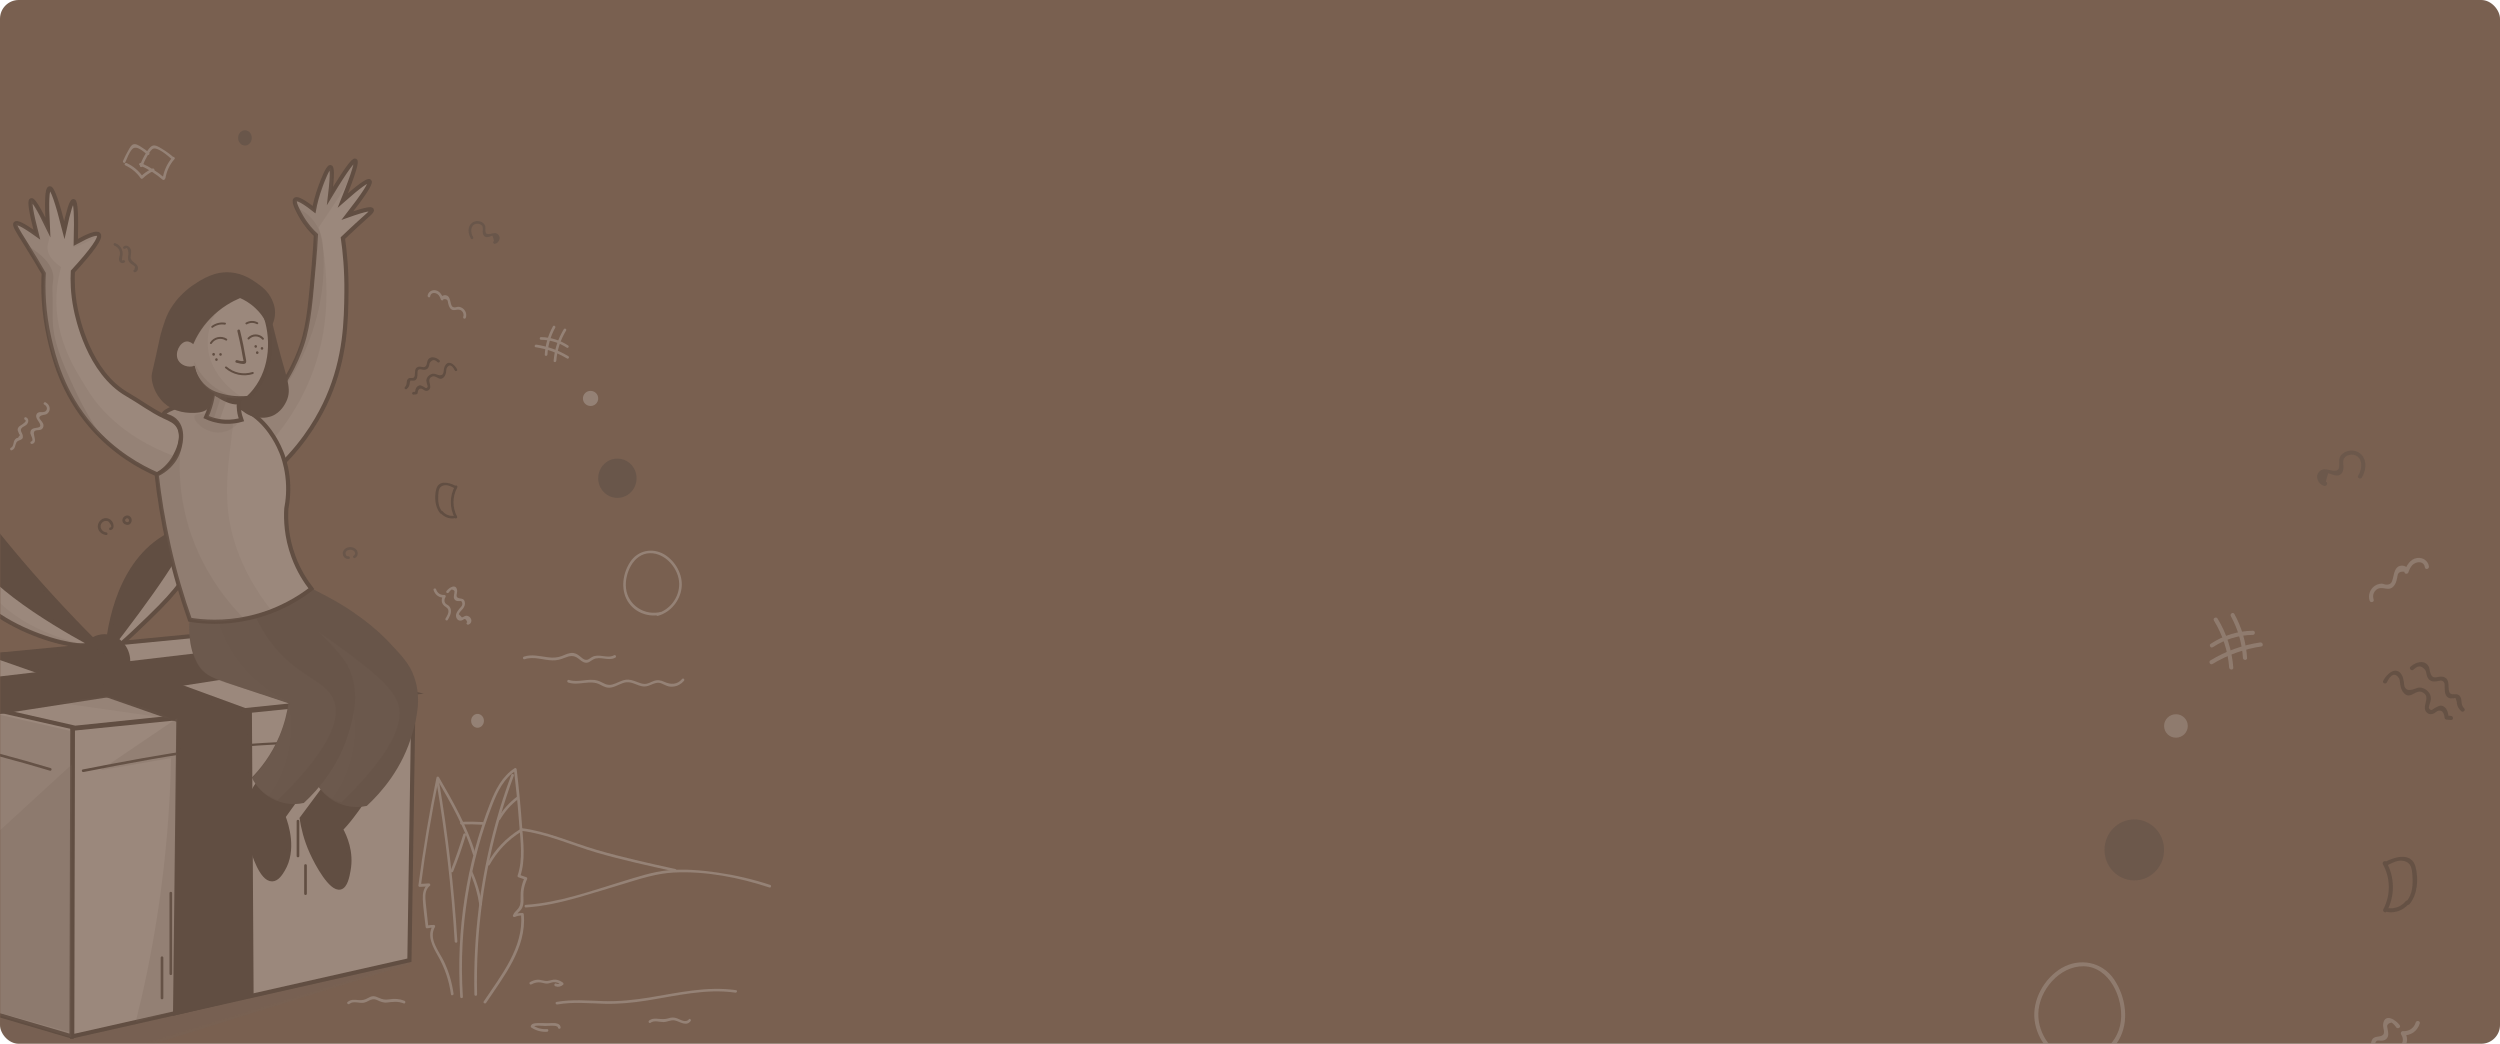 <?xml version="1.0" encoding="UTF-8"?> <svg xmlns="http://www.w3.org/2000/svg" width="1200" height="501" viewBox="0 0 1200 501" fill="none"> <rect width="1200" height="501" rx="9" fill="#796050"></rect> <mask id="mask0" mask-type="alpha" maskUnits="userSpaceOnUse" x="0" y="0" width="1200" height="501"> <rect width="1200" height="501" rx="9" fill="black"></rect> </mask> <g mask="url(#mask0)"> <g opacity="0.25" filter="url(#filter0_f)"> <g clip-path="url(#clip0)"> <path d="M219.494 233.997C217.107 238.349 217.064 243.512 219.366 247.907C219.749 248.632 218.641 249.272 218.257 248.547C215.743 243.725 215.785 238.093 218.385 233.357C218.812 232.589 219.877 233.272 219.494 233.997Z" fill="#161616"></path> <path d="M217.916 234.211C216.467 233.485 214.762 232.589 213.1 232.973C210.628 233.485 210.542 235.491 210.372 237.539C210.201 240.269 210.329 243.171 212.119 245.389C212.631 246.029 211.736 246.925 211.224 246.285C208.752 243.256 208.454 238.52 209.391 234.808C210.585 230.328 215.444 231.565 218.513 233.101C219.28 233.443 218.641 234.552 217.916 234.211Z" fill="#161616"></path> <path d="M217.916 248.802C215.529 249.101 213.142 248.162 211.565 246.328C211.054 245.688 211.949 244.792 212.46 245.432C213.824 247.053 215.785 247.821 217.916 247.565C218.726 247.437 218.726 248.717 217.916 248.802Z" fill="#161616"></path> <path d="M218.3 177.805C217.746 176.739 216.211 173.837 214.506 176.525C214.208 176.952 214.208 178.147 214.123 178.573C213.952 179.469 213.654 180.408 213.014 181.091C210.883 183.309 209.391 179.683 207.175 180.877C204.362 182.371 208.027 185.528 205.726 187.277C205.171 187.704 204.532 187.704 203.893 187.448C203.467 187.277 203.126 186.893 202.699 186.68C201.122 185.997 200.568 187.405 200.44 188.643C200.397 189.027 200.184 189.24 199.801 189.283C199.332 189.325 198.906 189.368 198.437 189.411C197.627 189.496 197.627 188.216 198.437 188.131C198.906 188.088 199.332 188.045 199.801 188.003C199.588 188.216 199.374 188.429 199.161 188.643C199.289 187.491 199.502 185.997 200.568 185.315C201.719 184.547 202.486 185.229 203.552 185.741C204.063 185.997 204.489 186.851 205.214 185.827C205.47 185.443 204.916 184.248 204.831 183.821C204.66 183.139 204.575 182.541 204.788 181.859C205.129 180.792 206.067 179.896 207.132 179.555C208.454 179.085 209.093 179.64 210.287 179.981C211.352 180.28 212.418 180.195 212.801 179.043C212.929 178.616 212.972 178.104 213.014 177.677C213.142 176.995 213.228 176.269 213.569 175.629C215.316 172.429 218.343 175.117 219.408 177.293C219.792 177.891 218.684 178.531 218.3 177.805Z" fill="#161616"></path> <path d="M210.031 173.837C209.008 172.856 208.07 172.429 206.962 173.368C206.067 174.136 206.237 174.392 205.981 175.416C205.811 176.013 205.64 176.568 205.129 176.995C204.49 177.549 203.765 177.549 202.955 177.464C202.188 177.379 201.293 176.867 200.653 177.677C200.355 178.061 200.398 178.915 200.398 179.384C200.355 180.664 200.355 182.2 198.906 182.669C198.479 182.797 198.011 182.584 197.627 182.712C197.115 182.499 196.902 182.627 196.86 183.181C196.689 183.523 196.604 183.864 196.647 184.291C196.433 185.272 196.05 185.997 195.283 186.68C194.686 187.235 193.791 186.339 194.387 185.784C195.666 184.589 194.771 182.925 195.837 181.859C196.945 180.749 198.693 182.371 199.076 180.323C199.375 178.744 198.778 176.611 200.866 176.056C202.358 175.672 203.935 177.165 204.745 175.117C205.086 174.264 204.958 173.325 205.555 172.515C206.962 170.68 209.562 171.619 210.969 172.941C211.565 173.496 210.628 174.435 210.031 173.837Z" fill="#161616"></path> <path d="M53 253.155C54.279 253.027 52.361 250.509 51.977 250.296C50.954 249.741 49.761 250.04 48.993 250.851C47.331 252.643 48.738 255.288 50.997 255.544C51.807 255.629 51.807 256.909 50.997 256.824C49.121 256.611 47.459 255.373 47.033 253.496C46.606 251.661 47.715 249.699 49.42 248.973C51.082 248.291 52.915 248.931 53.895 250.424C54.748 251.704 54.961 254.264 52.958 254.435C52.19 254.52 52.19 253.24 53 253.155Z" fill="#161616"></path> <path d="M61.611 250.552C62.506 249.741 61.44 248.12 60.417 249.016C59.351 249.912 60.801 251.149 61.781 250.424C62.42 249.912 63.06 251.021 62.42 251.533C61.525 252.216 60.161 252.003 59.351 251.192C58.414 250.253 58.627 248.803 59.607 247.992C60.588 247.181 61.994 247.224 62.761 248.291C63.444 249.229 63.358 250.595 62.506 251.405C61.909 252.003 60.971 251.107 61.611 250.552Z" fill="#161616"></path> <path d="M271.709 158.691C269.024 163.128 267.404 168.035 267.02 173.197C266.935 174.008 265.656 174.008 265.742 173.197C266.168 167.779 267.788 162.701 270.601 158.051C271.07 157.325 272.178 157.965 271.709 158.691Z" fill="#E8E8E8"></path> <path d="M266.509 157.283C264.292 161.293 263.056 165.645 262.758 170.211C262.715 171.021 261.437 171.021 261.479 170.211C261.778 165.432 263.099 160.867 265.401 156.643C265.784 155.917 266.893 156.557 266.509 157.283Z" fill="#E8E8E8"></path> <path d="M272.05 166.883C268.342 164.451 264.165 163.171 259.689 163.085C258.879 163.085 258.879 161.805 259.689 161.805C264.335 161.891 268.768 163.256 272.69 165.816C273.372 166.243 272.732 167.352 272.05 166.883Z" fill="#E8E8E8"></path> <path d="M272.178 172.088C267.532 169.272 262.46 167.48 257.089 166.669C256.279 166.541 256.62 165.304 257.43 165.432C262.928 166.243 268.086 168.12 272.817 170.979C273.499 171.405 272.86 172.515 272.178 172.088Z" fill="#E8E8E8"></path> <path d="M21.884 193.123C23.845 194.104 24.612 196.664 22.95 198.328C22.055 199.224 21.287 198.968 20.222 199.309C19.54 199.523 18.772 199.949 18.9 200.632C18.985 201.101 19.454 201.485 19.71 201.869C20.136 202.424 20.648 203.064 20.818 203.747C20.989 204.557 20.776 205.368 20.136 205.923C19.199 206.733 17.962 206.221 16.939 206.733C14.808 207.757 18.687 212.237 15.405 213.091C14.595 213.304 14.254 212.067 15.064 211.853C16.428 211.512 14.723 208.909 14.595 208.099C14.51 207.373 14.638 206.648 15.192 206.136C16.641 204.728 20.904 206.221 18.73 202.637C18.048 201.528 16.812 200.163 17.622 198.712C17.877 198.243 18.303 197.987 18.815 197.859C19.326 197.773 20.136 197.859 20.648 197.816C22.907 197.688 23.163 195.171 21.245 194.189C20.52 193.891 21.159 192.781 21.884 193.123Z" fill="#E8E8E8"></path> <path d="M12.421 200.291C13.828 200.845 13.871 202.381 13.018 203.533C12.464 204.344 11.569 204.515 10.844 205.069C9.054 206.392 10.631 207.501 10.93 209.037C11.441 211.683 8.628 210.787 7.818 212.493C7.136 213.901 7.392 215.48 5.644 216.12C4.877 216.419 4.536 215.181 5.303 214.883C6.539 214.456 6.369 212.109 7.051 211.171C7.264 210.829 7.562 210.616 7.86 210.36C8.031 210.232 8.287 210.275 8.415 210.189C8.713 210.147 8.926 209.933 9.011 209.507C9.608 209.123 9.693 208.739 9.182 208.312C8.798 207.117 8.031 206.392 8.841 205.155C9.139 204.685 9.693 204.344 10.162 204.045C10.546 203.789 13.316 202.083 12.038 201.571C11.313 201.229 11.654 199.992 12.421 200.291Z" fill="#E8E8E8"></path> <path d="M224.268 298.723C223.799 297.187 223.117 296.76 222.307 297.485C222.094 297.571 221.881 297.699 221.71 297.784C221.412 297.869 221.028 297.955 220.73 297.912C220.09 297.827 219.579 297.443 219.28 296.931C218.215 295.224 219.408 293.56 220.474 292.237C221.028 291.597 222.051 290.744 221.923 289.763C221.753 287.885 220.644 288.653 219.707 288.525C219.025 288.44 218.428 288.184 218.087 287.544C217.746 286.989 217.831 286.264 217.916 285.667C217.959 285.325 218.087 284.941 218.087 284.6C218.385 283.704 217.959 283.149 216.808 282.936C216.254 283.32 215.785 283.789 215.402 284.387C214.933 285.069 213.824 284.429 214.293 283.747C215.444 282.125 218.854 279.907 219.408 283.277C219.664 284.984 218.087 286.776 220.602 287.203C221.838 287.416 222.69 287.416 223.074 288.867C223.415 290.061 222.946 291.213 222.222 292.152C221.881 292.579 221.497 292.963 221.156 293.347C220.73 293.773 220.431 294.243 220.218 294.797C220.73 295.309 221.199 295.821 221.71 296.333C222.094 296.419 223.074 295.608 223.628 295.565C226.1 295.395 227.422 298.723 224.95 299.789C224.14 300.131 223.5 299.021 224.268 298.723Z" fill="#E8E8E8"></path> <path d="M213.867 296.888C214.549 295.778 215.615 294.072 215.146 292.664C214.805 291.597 213.356 291.128 212.716 290.274C211.736 288.952 211.864 287.202 212.759 285.88C212.929 286.221 213.143 286.52 213.313 286.861C210.883 287.032 208.837 285.581 208.113 283.234C207.857 282.424 209.093 282.125 209.349 282.893C209.903 284.685 211.438 285.709 213.313 285.581C213.782 285.538 214.123 286.136 213.867 286.562C213.313 287.373 213.1 288.525 213.654 289.421C214.166 290.189 214.848 290.232 215.402 290.786C215.913 291.298 216.254 291.81 216.382 292.578C216.723 294.328 215.785 296.077 214.933 297.528C214.549 298.253 213.441 297.613 213.867 296.888Z" fill="#E8E8E8"></path> <path d="M83.69 76.429C81.431 79.032 80.025 82.061 79.428 85.432C79.3 86.243 78.064 85.901 78.192 85.091C78.831 81.507 80.408 78.264 82.795 75.491C83.349 74.893 84.245 75.789 83.69 76.429Z" fill="#E8E8E8"></path> <path d="M82.582 76.558C81.133 75.235 75.336 70.029 73.205 71.523C72.139 72.291 71.201 74.04 70.519 75.192C69.667 76.643 68.985 78.179 68.431 79.757C68.175 80.525 66.939 80.184 67.195 79.416C67.919 77.411 68.814 75.448 69.965 73.656C70.69 72.504 71.798 70.541 73.119 69.987C74.611 69.347 76.444 70.669 77.68 71.395C79.769 72.59 81.687 74.04 83.477 75.662C84.074 76.216 83.179 77.112 82.582 76.558Z" fill="#E8E8E8"></path> <path d="M78.064 86.243C74.739 83.427 71.116 81.123 67.109 79.373C66.342 79.032 67.024 77.923 67.748 78.264C71.84 80.056 75.549 82.445 78.959 85.347C79.598 85.859 78.703 86.755 78.064 86.243Z" fill="#E8E8E8"></path> <path d="M70.647 74.211C69.027 72.845 65.404 69.389 63.401 71.651C61.951 73.272 61.014 75.917 60.161 77.88C59.82 78.648 58.712 77.965 59.053 77.24C59.863 75.405 60.715 73.656 61.738 71.949C62.25 71.053 62.889 69.688 63.955 69.304C65.191 68.877 66.512 69.773 67.493 70.371C68.942 71.224 70.263 72.205 71.542 73.272C72.181 73.869 71.244 74.765 70.647 74.211Z" fill="#E8E8E8"></path> <path d="M73.801 82.019C71.798 82.915 70.093 84.109 68.516 85.645C68.218 85.944 67.749 85.859 67.493 85.517C65.617 82.829 63.145 80.781 60.161 79.373C59.394 79.032 60.076 77.923 60.801 78.264C63.998 79.757 66.598 81.976 68.601 84.835C68.26 84.792 67.919 84.749 67.578 84.707C69.198 83.085 71.031 81.848 73.119 80.909C73.929 80.611 74.569 81.677 73.801 82.019Z" fill="#E8E8E8"></path> <path d="M64.509 129.464C64.594 128.995 64.722 128.525 64.807 128.056C64.424 127.672 64.04 127.331 63.571 127.075C63.316 126.904 63.017 126.733 62.761 126.52C62.25 126.093 61.909 125.667 61.653 125.069C61.355 124.301 61.44 123.576 61.525 122.765C61.568 122.509 61.611 122.211 61.653 121.955C61.696 121.656 61.525 118.2 60.161 119.309C59.522 119.821 58.627 118.925 59.266 118.413C60.204 117.645 61.184 117.773 62.037 118.584C63.486 119.992 62.804 121.656 62.719 123.363C62.591 125.923 65.916 126.051 66.214 128.397C66.342 129.464 65.916 130.445 64.807 130.659C64.04 130.829 63.699 129.592 64.509 129.464Z" fill="#383838"></path> <path d="M59.82 125.923C58.797 126.733 57.348 126.136 57.135 124.813C56.922 123.661 57.689 122.595 57.604 121.443C57.476 119.864 56.41 118.499 54.961 117.944C54.194 117.645 54.535 116.408 55.302 116.707C56.709 117.219 57.817 118.157 58.414 119.565C58.712 120.205 58.883 120.931 58.883 121.656C58.883 121.997 58.84 122.339 58.797 122.637C58.797 122.637 58.158 125.581 58.883 124.984C59.565 124.515 60.46 125.411 59.82 125.923Z" fill="#383838"></path> <path d="M169.793 266.723C170.56 266.296 170.645 265.315 170.091 264.675C169.537 264.035 168.514 263.779 167.704 263.907C167.022 264.035 166.255 264.376 165.957 265.059C165.616 265.827 166.127 267.149 167.15 267.021C167.96 266.893 168.301 268.131 167.491 268.259C166.042 268.472 164.763 267.491 164.55 265.997C164.294 264.419 165.573 263.139 167.022 262.755C168.514 262.328 170.39 262.797 171.285 264.163C172.095 265.4 171.754 267.149 170.39 267.832C169.708 268.216 169.068 267.107 169.793 266.723Z" fill="#383838"></path> <path d="M237.14 115.725C236.885 114.872 236.629 113.976 236.416 113.123C236.16 113.208 235.904 113.293 235.648 113.379C235.307 113.421 234.966 113.635 234.625 113.72C234.157 113.848 233.602 113.891 233.134 113.763C232.025 113.379 231.684 112.312 231.684 111.245C231.684 110.179 232.068 109.027 231.215 108.173C230.533 107.491 229.383 107.235 228.487 107.448C225.546 108.131 225.845 111.843 227.123 113.848C227.55 114.531 226.441 115.171 226.015 114.488C224.609 112.227 224.268 108.813 226.569 106.979C228.274 105.613 231.173 105.869 232.494 107.661C233.389 108.856 232.793 109.923 233.048 111.288C233.475 113.549 236.671 111.459 238.121 111.971C240.849 112.952 240.039 116.408 237.609 117.048C236.714 117.176 236.373 115.939 237.14 115.725Z" fill="#383838"></path> <path d="M222.349 152.163C222.69 151.139 222.52 150.157 221.753 149.347C220.9 148.451 219.877 148.579 218.812 148.749C218.044 148.877 217.448 148.963 216.723 148.536C216.169 148.195 215.785 147.555 215.529 147C215.359 146.573 215.231 146.147 215.146 145.72C215.103 145.421 215.018 145.123 214.975 144.867C214.89 143.843 214.165 143.416 212.844 143.587C212.887 144.355 211.821 144.397 211.608 143.757C211.267 142.776 210.841 141.752 209.946 141.155C208.624 140.259 206.749 140.429 206.493 142.264C206.365 143.075 205.172 142.733 205.257 141.923C205.513 140.173 207.175 139.064 208.923 139.32C211.054 139.619 212.205 141.624 212.801 143.459C212.375 143.501 211.949 143.587 211.565 143.629C211.48 142.349 212.674 141.539 213.91 141.709C215.913 141.965 215.998 144.227 216.425 145.72C216.723 146.787 216.979 147.597 218.471 147.555C218.897 147.555 219.408 147.256 219.877 147.256C220.687 147.256 221.497 147.555 222.136 148.024C223.543 149.091 224.14 150.883 223.586 152.547C223.33 153.272 222.094 152.973 222.349 152.163Z" fill="#E5E5E5"></path> <path d="M283.474 194.872C281.449 194.872 279.808 193.248 279.808 191.245C279.808 189.242 281.449 187.619 283.474 187.619C285.498 187.619 287.139 189.242 287.139 191.245C287.139 193.248 285.498 194.872 283.474 194.872Z" fill="#E5E5E5"></path> <path d="M229.212 349.325C227.517 349.325 226.143 347.835 226.143 345.997C226.143 344.159 227.517 342.669 229.212 342.669C230.907 342.669 232.281 344.159 232.281 345.997C232.281 347.835 230.907 349.325 229.212 349.325Z" fill="#E5E5E5"></path> <path d="M117.577 69.859C115.765 69.859 114.295 68.216 114.295 66.189C114.295 64.163 115.765 62.52 117.577 62.52C119.39 62.52 120.859 64.163 120.859 66.189C120.859 68.216 119.39 69.859 117.577 69.859Z" fill="#383838"></path> <path d="M296.346 238.989C291.262 238.989 287.139 234.768 287.139 229.56C287.139 224.353 291.262 220.131 296.346 220.131C301.431 220.131 305.553 224.353 305.553 229.56C305.553 234.768 301.431 238.989 296.346 238.989Z" fill="#383838"></path> <path d="M232.196 480.696C240.465 468.237 251.547 454.669 250.098 438.797C250.311 439.011 250.524 439.224 250.738 439.437C249.459 439.395 248.351 439.608 247.157 440.12C246.688 440.333 246.006 439.992 246.219 439.395C246.646 438.2 247.413 437.517 248.265 436.621C249.842 434.957 249.97 433.251 249.885 431.075C249.757 427.619 250.354 424.461 251.803 421.304C251.931 421.603 252.059 421.944 252.187 422.243C251.079 421.859 249.97 421.475 248.862 421.091C248.564 420.963 248.308 420.664 248.436 420.323C251.164 412.387 249.8 403.469 249.203 395.32C248.564 386.616 247.711 377.955 246.688 369.293C247.029 369.464 247.328 369.677 247.669 369.848C241.957 373.517 238.888 379.789 236.501 385.891C233.773 392.845 231.428 399.928 229.468 407.139C225.376 421.987 222.903 437.304 222.051 452.707C221.582 461.283 221.625 469.901 222.179 478.477C222.221 479.288 220.943 479.288 220.9 478.477C218.897 446.904 223.713 414.691 235.392 385.251C237.907 378.893 241.147 372.536 247.029 368.739C247.498 368.44 247.924 368.824 248.01 369.293C249.075 378.253 249.928 387.213 250.567 396.173C251.164 404.237 252.357 412.856 249.715 420.664C249.587 420.408 249.416 420.152 249.288 419.896C250.397 420.28 251.505 420.664 252.613 421.048C253.039 421.176 253.167 421.603 252.997 421.987C252.144 423.864 251.505 425.827 251.292 427.917C251.121 429.667 251.377 431.373 251.249 433.123C251.164 434.317 250.951 435.427 250.226 436.451C249.374 437.645 248.01 438.413 247.498 439.821C247.2 439.565 246.859 439.352 246.56 439.096C247.924 438.499 249.288 438.2 250.78 438.243C251.164 438.243 251.377 438.541 251.42 438.883C252.869 455.011 241.701 468.792 233.304 481.421C232.835 482.019 231.727 481.379 232.196 480.696Z" fill="#E8E8E8"></path> <path d="M246.646 372.28C236.927 398.392 231.087 425.912 229.425 453.731C228.956 461.581 228.828 469.475 228.999 477.368C228.999 478.179 227.72 478.179 227.72 477.368C227.081 449.549 230.533 421.645 237.993 394.808C240.124 387.085 242.639 379.448 245.409 371.939C245.665 371.171 246.901 371.512 246.646 372.28Z" fill="#E8E8E8"></path> <path d="M250.098 399.245C243.79 403.171 238.632 408.589 235.009 415.117C234.625 415.843 233.517 415.203 233.901 414.477C237.609 407.779 242.937 402.189 249.459 398.136C250.141 397.709 250.78 398.819 250.098 399.245Z" fill="#E8E8E8"></path> <path d="M248.819 383.501C245.239 386.189 242.34 389.517 240.081 393.357C239.655 394.082 238.547 393.442 238.973 392.717C241.36 388.664 244.429 385.208 248.18 382.392C248.819 381.922 249.459 383.032 248.819 383.501Z" fill="#E8E8E8"></path> <path d="M230.064 434.317C229.297 429.027 227.805 423.864 225.589 419C225.248 418.275 226.356 417.592 226.697 418.36C228.956 423.352 230.491 428.557 231.301 434.019C231.428 434.787 230.192 435.128 230.064 434.317Z" fill="#E8E8E8"></path> <path d="M226.995 410.083C223.074 397.069 216.297 385.293 209.519 373.603C209.903 373.56 210.286 373.517 210.67 373.432C207.175 390.499 204.276 407.651 202.06 424.931C201.847 424.717 201.634 424.504 201.42 424.291C202.912 424.205 204.404 424.12 205.896 424.035C206.408 423.992 206.791 424.803 206.365 425.144C203.807 427.107 204.063 430.52 204.362 433.421C204.745 437.261 205.171 441.059 205.598 444.899C205.342 444.685 205.044 444.472 204.788 444.301C205.939 444.045 207.047 443.96 208.24 443.96C208.709 443.96 209.05 444.515 208.795 444.941C205.512 450.573 210.627 456.461 213.014 461.325C215.401 466.232 216.936 471.523 217.703 476.941C217.831 477.752 216.595 478.093 216.467 477.283C215.572 470.712 213.441 464.483 210.159 458.723C207.686 454.371 204.83 449.208 207.686 444.301C207.857 444.643 208.07 444.941 208.24 445.283C207.175 445.24 206.152 445.325 205.129 445.581C204.703 445.667 204.362 445.411 204.319 444.984C203.85 440.589 203.168 436.195 202.955 431.8C202.827 429.069 203.211 426.125 205.47 424.333C205.64 424.717 205.768 425.059 205.939 425.443C204.447 425.528 202.955 425.613 201.463 425.699C201.165 425.699 200.781 425.4 200.824 425.059C203.083 407.693 205.981 390.371 209.519 373.219C209.647 372.664 210.414 372.621 210.67 373.048C217.49 384.824 224.31 396.728 228.274 409.827C228.445 410.509 227.209 410.851 226.995 410.083Z" fill="#E8E8E8"></path> <path d="M210.713 375.01C215.018 400.44 217.959 426.125 219.536 451.896C219.579 452.706 218.3 452.706 218.257 451.896C216.723 426.253 213.782 400.696 209.519 375.352C209.349 374.541 210.585 374.2 210.713 375.01Z" fill="#E8E8E8"></path> <path d="M223.628 400.824C221.88 406.755 219.834 412.557 217.533 418.275C217.234 419.043 215.998 418.701 216.297 417.933C218.598 412.216 220.602 406.371 222.392 400.483C222.648 399.672 223.884 400.013 223.628 400.824Z" fill="#E8E8E8"></path> <path d="M369.32 425.997C354.7 421.176 338.673 418.018 323.243 418.829C315.229 419.256 307.599 421.73 300.012 424.034C292.638 426.253 285.264 428.557 277.847 430.69C269.493 433.08 261.053 435 252.4 435.597C251.59 435.64 251.59 434.36 252.4 434.317C268.342 433.293 283.729 427.661 298.904 423.053C306.107 420.877 313.268 418.445 320.813 417.72C328.571 416.994 336.456 417.72 344.129 418.786C352.824 420.024 361.392 422.029 369.704 424.76C370.429 425.016 370.088 426.253 369.32 425.997Z" fill="#E8E8E8"></path> <path d="M323.84 418.317C311.393 415.586 298.904 412.856 286.628 409.314C274.565 405.816 262.8 400.312 250.226 398.776C249.416 398.69 249.416 397.41 250.226 397.496C262.63 399.032 274.224 404.365 286.159 407.864C298.648 411.533 311.393 414.306 324.138 417.122C324.99 417.25 324.649 418.488 323.84 418.317Z" fill="#E8E8E8"></path> <path d="M231.769 395.874C228.359 395.661 224.907 395.618 221.497 395.746C220.687 395.789 220.687 394.509 221.497 394.466C224.949 394.338 228.359 394.381 231.769 394.594C232.579 394.68 232.579 395.96 231.769 395.874Z" fill="#E8E8E8"></path> <path d="M352.952 476.472C338.63 474.424 324.436 478.05 310.37 480.269C303.678 481.336 296.943 481.976 290.166 481.805C282.579 481.592 274.991 480.824 267.489 482.147C266.679 482.275 266.338 481.037 267.148 480.909C274.522 479.629 281.897 480.269 289.356 480.525C296.858 480.781 304.232 480.013 311.606 478.818C325.417 476.557 339.27 473.272 353.293 475.277C354.103 475.362 353.762 476.6 352.952 476.472Z" fill="#E8E8E8"></path> <path d="M267.788 493.197C267.617 491.875 262.545 492.472 261.65 492.472C260.541 492.472 256.449 491.832 255.895 493.027C255.81 492.728 255.725 492.429 255.682 492.131C257.771 493.539 260.072 494.136 262.587 493.965C263.397 493.923 263.397 495.203 262.587 495.245C259.859 495.416 257.344 494.733 255.043 493.24C254.744 493.027 254.659 492.685 254.83 492.344C255.213 491.533 255.853 491.32 256.705 491.192C258.708 490.893 260.925 491.149 262.928 491.149C264.846 491.149 268.811 490.424 269.109 493.155C269.194 494.008 267.873 494.008 267.788 493.197Z" fill="#E8E8E8"></path> <path d="M266.85 472.077C267.66 472.504 268.512 472.376 269.365 471.693C269.407 472.034 269.45 472.376 269.493 472.717C268.427 471.906 267.191 471.394 265.827 471.437C264.719 471.48 263.738 472.077 262.63 472.12C261.607 472.162 260.669 471.736 259.646 471.608C258.026 471.352 256.534 471.693 255.085 472.504C254.361 472.888 253.721 471.821 254.446 471.394C255.511 470.797 256.577 470.37 257.813 470.285C259.561 470.114 261.181 471.053 262.843 470.84C264.207 470.669 265.315 470.114 266.765 470.242C268.043 470.37 269.152 470.882 270.175 471.65C270.473 471.864 270.643 472.376 270.302 472.674C269.152 473.613 267.958 473.912 266.551 473.4C265.742 473.058 266.083 471.821 266.85 472.077Z" fill="#E8E8E8"></path> <path d="M331.469 490.168C329.295 492.856 326.397 490.338 323.967 489.826C321.964 489.4 320.387 490.594 318.426 490.594C316.337 490.594 314.078 489.613 312.245 490.936C311.563 491.405 310.924 490.296 311.606 489.826C312.714 489.016 313.908 488.888 315.272 488.973C317.318 489.144 318.938 489.4 320.984 488.76C322.39 488.29 323.584 488.29 324.99 488.802C326.695 489.442 329.125 491.149 330.659 489.272C331.086 488.632 332.023 489.57 331.469 490.168Z" fill="#E8E8E8"></path> <path d="M193.791 481.635C190.977 480.525 188.718 480.867 185.777 481.208C183.944 481.421 182.666 480.781 181.046 480.056C179.341 479.288 178.19 479.672 176.655 480.525C176.016 480.867 175.419 481.165 174.695 481.293C172.521 481.72 169.58 480.269 167.747 481.848C167.107 482.403 166.212 481.464 166.852 480.952C168.471 479.586 170.219 479.885 172.222 480.056C173.885 480.184 175.164 479.885 176.57 479.075C177.423 478.605 178.233 478.178 179.213 478.178C180.108 478.178 180.918 478.563 181.728 478.904C183.646 479.757 184.797 480.013 186.928 479.672C189.443 479.288 191.745 479.416 194.132 480.355C194.899 480.696 194.558 481.933 193.791 481.635Z" fill="#E8E8E8"></path> <path d="M315.442 294.413C321.623 292.707 326.099 286.691 326.013 280.248C325.928 273.037 319.449 265.357 311.904 265.528C303.976 265.741 299.714 275.384 300.481 282.339C301.376 290.616 309.603 295.821 317.488 293.645C318.298 293.432 318.639 294.669 317.829 294.882C311.478 296.632 304.616 294.157 301.206 288.44C297.796 282.68 298.946 275.043 302.57 269.624C306.235 264.163 313.141 262.797 318.81 266.083C324.223 269.283 327.931 275.896 327.164 282.211C326.397 288.44 321.836 293.944 315.783 295.608C314.973 295.864 314.632 294.627 315.442 294.413Z" fill="#E8E8E8"></path> <path d="M328.315 326.797C326.994 328.333 325.246 329.357 323.2 329.57C322.135 329.698 321.069 329.57 320.046 329.186C318.426 328.632 317.105 327.437 315.229 327.778C312.885 328.162 311.137 329.784 308.665 329.485C305.98 329.186 303.635 327.266 300.822 327.48C298.265 327.693 296.091 329.442 293.576 329.954C291.359 330.424 289.953 329.613 288.077 328.632C283.261 326.072 277.762 329.314 272.732 327.608C271.965 327.352 272.306 326.114 273.073 326.37C277.591 327.864 282.323 325.389 286.884 326.712C289.399 327.437 290.976 329.314 293.832 328.589C296.005 328.034 297.881 326.712 300.097 326.328C302.186 325.944 304.019 326.669 305.937 327.394C307.045 327.821 308.239 328.29 309.475 328.29C311.009 328.29 312.288 327.437 313.652 326.925C315.613 326.2 317.062 326.456 318.938 327.309C322.007 328.717 325.118 328.674 327.42 325.901C327.932 325.261 328.869 326.157 328.315 326.797Z" fill="#E8E8E8"></path> <path d="M295.366 315.661C291.999 317.539 288.12 314.765 284.795 316.515C283.474 317.197 282.621 318.307 281.001 318.093C279.68 317.923 278.657 316.899 277.634 316.131C275.332 314.339 273.457 314.765 270.942 315.789C269.066 316.557 267.276 317.027 265.273 316.984C260.755 316.899 256.279 314.936 251.803 316.429C251.036 316.685 250.695 315.448 251.462 315.192C255.298 313.912 259.135 315.021 263.014 315.491C265.315 315.789 267.489 315.747 269.663 314.893C271.453 314.211 273.244 313.187 275.247 313.443C276.568 313.613 277.549 314.381 278.572 315.192C279.424 315.875 280.234 316.728 281.385 316.728C282.536 316.771 283.218 315.875 284.198 315.363C287.523 313.528 291.487 316.344 294.769 314.509C295.451 314.125 296.091 315.235 295.366 315.661Z" fill="#E8E8E8"></path> <path opacity="0.22" d="M-177.942 493.538C-120.867 504.461 -63.75 515.341 -6.675 526.264C61.653 504.93 129.938 483.597 198.266 462.264C107.177 462.605 16.087 462.904 -74.96 463.245C-109.316 473.357 -143.629 483.469 -177.942 493.538Z" fill="#666666"></path> <path opacity="0.19" d="M-111.618 477.411C-63.494 488.973 -15.328 500.536 32.796 512.099C87.1 495.501 141.447 478.904 195.751 462.264C122.095 456.077 48.397 449.891 -25.259 443.704C-54.031 454.968 -82.803 466.189 -111.618 477.411Z" fill="#666666"></path> <path d="M198.479 333.24C197.84 375.779 197.158 418.317 196.519 460.899C142.555 473.101 88.635 485.261 34.672 497.464C34.757 448.227 34.885 398.989 34.97 349.752C89.487 344.205 144.005 338.701 198.479 333.24Z" fill="white" stroke="#161616" stroke-width="2" stroke-miterlimit="10"></path> <path d="M-84.124 322.019C-83.911 368.952 -83.698 415.885 -83.485 462.819C-44.227 474.381 -4.927 485.901 34.331 497.464C34.458 447.672 34.586 397.923 34.714 348.131C-4.884 339.469 -44.526 330.765 -84.124 322.019Z" fill="white" stroke="#161616" stroke-width="2" stroke-miterlimit="10"></path> <path d="M36.078 349.325C89.999 343.736 143.877 338.147 197.755 332.557C162.248 323.512 126.742 314.467 91.235 305.421C33.18 311.011 -24.918 316.6 -82.973 322.232C-43.289 331.235 -3.606 340.28 36.078 349.325Z" fill="white" stroke="#161616" stroke-width="2" stroke-miterlimit="10"></path> <path d="M-3.393 314.595C10.46 313.656 24.271 312.717 38.124 311.779C65.404 321.763 92.684 331.747 119.921 341.731C120.177 387 120.433 432.269 120.731 477.539C108.498 480.483 96.265 483.384 84.031 486.328C84.543 439.437 85.097 392.589 85.608 345.699C55.941 335.373 26.274 324.963 -3.393 314.595Z" fill="#161616" stroke="#161616" stroke-width="2" stroke-miterlimit="10"></path> <path d="M-15.328 482.36C-26.623 478.904 -37.962 475.448 -49.257 471.992C-48.873 425.101 -48.447 378.253 -48.064 331.363C7.264 324.835 62.633 318.307 117.961 311.779C127.551 314.168 137.099 316.557 146.69 318.989C92.556 327.395 38.422 335.757 -15.754 344.163C-15.626 390.243 -15.498 436.28 -15.328 482.36Z" fill="#161616" stroke="#161616" stroke-width="2" stroke-miterlimit="10"></path> <path d="M-18.184 251.021C-22.105 252.643 -22.744 262.797 -20.613 270.733C-12.429 301.155 40.554 313.485 43.069 308.835C44.134 306.829 35.013 303.032 15.831 284.003C-5.311 263.011 -13.026 248.931 -18.184 251.021Z" fill="white" stroke="#161616" stroke-width="2" stroke-miterlimit="10"></path> <path d="M90.851 271.032C89.828 275.853 87.313 281.442 71.158 296.973C60.332 307.384 54.876 312.589 53.341 311.565C50.23 309.432 60.545 288.909 70.349 274.274C75.378 266.765 84.202 253.666 88.677 255.373C91.874 256.568 92.13 265.016 90.851 271.032Z" fill="white" stroke="#161616" stroke-width="2" stroke-miterlimit="10"></path> <path d="M50.187 329.4C43.925 329.4 38.849 324.032 38.849 317.411C38.849 310.789 43.925 305.421 50.187 305.421C56.449 305.421 61.525 310.789 61.525 317.411C61.525 324.032 56.449 329.4 50.187 329.4Z" fill="#161616" stroke="#161616" stroke-width="2" stroke-miterlimit="10"></path> <path d="M49.974 312.547C43.537 306.275 37.016 299.619 30.494 292.664C16.087 277.304 3.257 262.157 -8.124 247.48C-10.596 247.181 -15.456 246.883 -17.502 249.656C-20.485 253.624 -15.754 261.475 -13.537 265.187C-2.242 284.003 33.691 304.013 49.974 312.547Z" fill="#161616" stroke="#161616" stroke-width="2" stroke-miterlimit="10"></path> <path d="M88.251 254.733C86.674 253.283 81.772 256.227 78.874 257.976C54.833 272.44 51.892 306.659 51.423 312.888C71.031 287.544 92.215 258.445 88.251 254.733Z" fill="#161616" stroke="#161616" stroke-width="2" stroke-miterlimit="10"></path> <path d="M189.571 356.28C170.134 356.621 150.612 356.536 131.217 357.432C111.61 358.328 92.173 361.059 72.821 364.429C61.909 366.349 50.997 368.44 40.085 370.573C39.275 370.744 38.934 369.507 39.744 369.336C58.84 365.624 77.978 361.955 97.288 359.352C116.81 356.749 136.332 355.896 156.025 355.555C167.193 355.384 178.403 355.171 189.571 355C190.381 355 190.381 356.28 189.571 356.28Z" fill="#161616"></path> <path d="M23.973 369.933C-8.678 360.12 -41.968 352.483 -75.684 347.107C-76.494 346.979 -76.153 345.741 -75.344 345.869C-41.67 351.245 -8.38 358.883 24.314 368.696C25.081 368.909 24.74 370.147 23.973 369.933Z" fill="#161616"></path> <path d="M82.624 428.685C82.624 441.613 82.624 454.499 82.624 467.427C82.624 468.237 81.346 468.237 81.346 467.427C81.346 454.499 81.346 441.613 81.346 428.685C81.346 427.875 82.624 427.875 82.624 428.685Z" fill="#161616"></path> <path d="M78.405 459.704C78.405 466.147 78.405 472.632 78.405 479.075C78.405 479.885 77.126 479.885 77.126 479.075C77.126 472.632 77.126 466.147 77.126 459.704C77.126 458.851 78.405 458.851 78.405 459.704Z" fill="#161616"></path> <path d="M143.664 394.125C143.664 399.715 143.664 405.304 143.664 410.893C143.664 411.704 142.385 411.704 142.385 410.893C142.385 405.304 142.385 399.715 142.385 394.125C142.385 393.315 143.664 393.315 143.664 394.125Z" fill="#161616"></path> <path d="M147.287 415.416C147.287 419.939 147.287 424.461 147.287 428.984C147.287 429.795 146.008 429.795 146.008 428.984C146.008 424.461 146.008 419.939 146.008 415.416C146.008 414.605 147.287 414.605 147.287 415.416Z" fill="#161616"></path> <path opacity="0.21" d="M-81.397 462.648C-42.864 474.381 -4.33 486.157 34.203 497.891C34.203 448.909 34.203 399.928 34.203 350.947C-4.544 342.072 -43.29 333.197 -82.036 324.365C-81.865 370.445 -81.652 416.525 -81.397 462.648Z" fill="#666666"></path> <path opacity="0.21" d="M-83.954 463.203C-44.696 473.955 -5.481 484.707 33.776 495.459C34.032 452.579 34.288 409.741 34.586 366.861C17.238 382.776 -0.153 398.691 -17.502 414.648C-39.496 407.352 -61.533 400.056 -83.528 392.76C-83.698 416.227 -83.826 439.736 -83.954 463.203Z" fill="#666666"></path> <path opacity="0.14" d="M-20.102 253.24C-18.013 252.813 -15.796 267.192 -8.508 279.01C-1.901 289.72 11.271 302.264 40.298 309.517C36.547 309.176 30.835 308.408 24.143 306.445C17.195 304.44 -12.131 295.906 -19.846 272.994C-23 263.522 -21.807 253.581 -20.102 253.24Z" fill="#666666"></path> <path opacity="0.2" d="M85.139 344.632C72.821 352.995 60.459 361.357 48.141 369.72C59.479 367.757 70.775 365.837 82.113 363.875C81.644 386.659 79.769 412.216 75.421 439.949C72.565 458.168 69.027 475.107 65.106 490.637C71.116 488.973 77.168 487.309 83.179 485.603C83.818 438.627 84.457 391.608 85.139 344.632Z" fill="#666666"></path> <path opacity="0.13" d="M82.156 345.016C64.04 342.413 45.882 339.811 27.766 337.208C35.737 336.141 43.708 335.075 51.679 334.051C57.177 336.099 61.696 337.507 64.85 338.445C68.089 339.384 70.519 339.981 74.142 341.389C77.595 342.712 80.365 344.077 82.156 345.016Z" fill="#666666"></path> <path d="M151.634 112.781C151.464 116.237 151.165 121.272 150.611 127.288C149.247 142.264 148.437 155.192 144.985 165.432C142.385 173.155 136.247 187.619 120.902 202.168C121.797 205.112 123.246 208.824 125.676 212.835C128.659 217.741 132.069 221.24 134.627 223.501C147.244 211.171 153.851 198.883 157.346 190.947C165.914 171.405 166.127 153.613 166.297 140.429C166.425 129.72 165.53 120.717 164.592 114.275C166.127 112.824 168.471 110.563 171.412 107.875C176.783 103.011 178.829 101.432 178.488 100.749C178.19 100.152 175.973 100.195 166.766 103.48C174.694 93.283 178.232 87.821 177.38 87.011C176.613 86.285 172.35 89.357 164.55 96.227C170.347 81.805 171.284 77.496 170.517 77.112C169.75 76.728 166.766 80.184 158.412 94.051C159.733 82.872 159.307 80.355 158.625 80.184C157.431 79.928 154.789 86.883 154.021 88.973C152.231 93.752 151.251 97.848 150.739 100.621C143.536 94.947 142.086 95.459 141.745 95.8C140.509 96.909 143.791 102.541 144.601 103.949C146.946 108.045 149.631 110.947 151.634 112.781Z" fill="white" stroke="#161616" stroke-width="2" stroke-miterlimit="10"></path> <path opacity="0.15" d="M170.134 77.795C170.858 78.179 168.173 85.347 164.678 91.448C163.697 93.112 163.101 93.923 157.943 101.688C155.854 104.845 154.149 107.405 152.998 109.112C154.49 115.256 156.11 123.704 156.536 133.859C156.835 140.941 157.304 154.979 152.359 171.789C146.988 190.051 137.653 203.235 130.833 211.213C127.551 208.269 124.269 205.325 120.987 202.381C135.096 188.813 141.319 175.203 144.175 167.48C148.224 156.472 149.333 145.891 150.313 136.675C151.379 127.075 151.507 118.968 151.421 113.037C149.247 111.331 146.008 108.344 143.621 103.693C143.109 102.669 140.296 97.251 141.703 96.056C143.195 94.776 148.608 98.872 150.867 100.621C155.854 84.109 157.858 80.397 158.668 80.568C159.136 80.653 159.264 82.019 159.435 84.195C159.776 88.632 159.009 92.259 158.284 94.52C158.327 94.605 158.327 94.605 170.134 77.795Z" fill="#666666"></path> <path opacity="0.2" d="M142.853 99.939C144.601 100.749 148.309 102.755 151.251 107.021C153.936 110.904 154.661 114.659 154.874 116.579C155.47 122.552 155.598 129.379 154.831 136.76C152.146 163.043 139.827 182.328 131.856 192.611C137.355 183.523 144.431 169.571 148.48 151.352C151.975 135.736 152.103 122.168 151.464 112.397C149.801 110.648 147.926 108.429 146.136 105.699C144.772 103.651 143.706 101.688 142.853 99.939Z" fill="#666666"></path> <path d="M78.959 199.992C81.9 201.357 84.372 202.296 85.822 204.984C88.677 210.232 84.884 217.229 83.946 218.979C81.559 223.416 78.149 226.147 75.549 227.768C67.28 224.184 54.919 217.357 43.964 204.771C29.812 188.515 25.72 171.277 23.589 162.019C20.733 149.389 20.605 138.595 20.989 131.256C18.9 127.629 15.874 122.509 11.995 116.365C8.585 110.904 6.71 108.045 7.434 107.277C7.988 106.723 10.12 107.192 17.664 112.611C14.936 101.987 14.041 96.483 15.021 96.099C15.959 95.757 18.602 100.067 22.95 109.069C22.31 96.781 22.609 90.552 23.845 90.381C25.124 90.168 27.468 96.867 30.878 110.392C32.881 101.048 34.331 96.44 35.268 96.525C36.377 96.653 36.718 103.267 36.377 116.323C42.813 112.781 46.479 111.501 47.374 112.568C48.61 114.061 44.475 119.949 34.97 130.317C34.757 134.328 34.8 140.728 36.334 148.28C37.101 152.077 42.557 178.787 61.142 189.368C67.152 192.824 72.736 197.091 78.959 199.992Z" fill="white" stroke="#161616" stroke-width="2" stroke-miterlimit="10"></path> <path opacity="0.16" d="M15.021 96.013C15.704 95.8 16.854 99.725 21.543 106.467C22.651 108.088 23.163 108.685 23.589 109.965C24.74 113.677 22.694 116.024 22.779 119.139C22.864 121.357 24.015 124.472 29.301 128.227C28.406 131.427 27.425 135.992 27.127 141.496C25.976 163.469 37.485 179.555 41.492 186.253C45.285 192.611 56.623 209.08 84.202 219.192C83.989 220.259 83.221 223.203 80.579 225.549C78.959 227 77.254 227.64 76.231 227.896C70.519 225.549 62.591 221.539 54.407 214.797C41.492 204.131 35.226 192.483 32.242 186.765C20.179 163.811 20.179 141.411 20.989 130.232C18.559 126.392 16.428 123.021 14.766 120.376C8.798 110.904 6.923 107.875 7.647 107.149C8.031 106.765 9.31 106.936 13.444 109.752C14.851 110.605 16.258 111.501 17.664 112.355C14.638 99.597 14.425 96.184 15.021 96.013Z" fill="#666666"></path> <path opacity="0.28" d="M13.274 117.944C23.078 123.96 25.379 129.08 25.592 132.749C25.678 134.2 25.422 134.584 25.123 138.04C25.123 138.04 25.379 144.355 25.294 152.248C25.166 163.512 29.812 173.709 35.481 186.083C38.465 192.568 42.898 201.101 49.462 210.445C44.731 205.752 39.659 199.736 35.098 192.269C20.52 168.163 20.52 143.587 21.372 131.768C18.687 127.117 16.002 122.509 13.274 117.944Z" fill="#666666"></path> <path opacity="0.11" d="M47.502 113.293C37.996 118.157 35.311 118.968 35.013 118.541C34.757 118.115 36.334 116.451 37.783 115.512C38.38 115.128 39.19 114.744 40.81 114.061C43.708 112.824 44.475 112.739 45.029 112.739C46.138 112.696 46.99 113.037 47.502 113.293Z" fill="#666666"></path> <path d="M174.269 382.264C174.61 384.398 172.649 386.915 168.813 391.992C166.767 394.68 164.891 396.728 163.655 398.051C165.573 401.507 168.94 408.931 167.278 417.806C166.767 420.664 165.871 425.4 163.314 425.998C158.881 427.064 152.274 414.99 149.674 409.272C146.733 402.83 145.454 396.984 144.815 392.846C149.248 386.872 153.723 380.899 158.156 374.926C166.98 375.694 173.714 378.51 174.269 382.264Z" fill="#161616" stroke="#161616" stroke-width="2" stroke-miterlimit="10"></path> <path d="M122.096 291.085C119.282 312.291 123.63 320.653 128.532 324.237C132.965 327.48 137.355 326.413 147.841 329.443C157.005 332.131 164.039 335.971 168.685 338.957C168.088 343.224 166.852 348.685 164.38 354.616C160.458 364.003 155.002 370.616 151.123 374.584C151.89 376.205 155.087 382.435 162.547 385.592C168.599 388.195 174.055 387.256 176.059 386.829C182.879 380.515 193.364 368.781 198.096 351.501C200.014 344.461 202.358 335.373 198.906 325.219C196.732 318.861 193.364 315.277 186.587 308.109C184.371 305.763 174.695 295.736 157.56 286.605C147.543 281.272 142.47 278.584 136.46 279.821C128.83 281.485 124.099 287.885 122.096 291.085Z" fill="#343434"></path> <path opacity="0.21" d="M132.07 289.806C138.975 293.987 148.566 300.088 159.648 308.067C178.829 321.891 187.61 329.272 190.764 336.952C193.833 344.419 191.659 358.072 163.953 385.166C162.461 384.867 160.117 384.142 157.773 382.52C153.979 379.918 152.231 376.419 151.592 374.84C154.704 371.64 158.412 367.118 161.737 361.144C166.468 352.611 168.344 344.632 169.153 339.214C160.458 333.112 152.828 330.595 147.287 329.443C139.018 327.694 132.325 328.376 127.21 323.086C124.61 320.398 123.587 317.326 122.65 314.51C120.007 306.616 120.987 299.619 121.797 295.992C125.207 293.987 128.66 291.896 132.07 289.806Z" fill="#666666"></path> <path opacity="0.16" d="M134.627 295.821C135.522 299.747 136.972 304.141 139.146 308.749C146.733 324.621 159.222 333.411 166.17 337.507C160.586 333.795 155.641 331.832 152.146 330.723C150.953 330.339 149.717 329.997 136.631 326.584C130.663 325.005 128.958 324.579 127.168 322.872C126.102 321.848 124.355 319.757 122.991 312.163C122.309 308.28 121.627 302.605 122.096 295.565C126.315 295.651 130.493 295.736 134.627 295.821Z" fill="#666666"></path> <path opacity="0.17" d="M169.111 338.019C170.262 343.437 171.626 353.848 168.045 366.008C165.786 373.688 162.248 379.491 159.52 383.288C158.241 382.563 156.451 381.325 154.704 379.363C153.212 377.656 152.274 375.992 151.677 374.712C154.789 371.512 158.54 366.989 161.822 360.973C166.766 351.928 168.471 343.48 169.111 338.019Z" fill="#666666"></path> <path d="M144.559 380.13C141.745 384.098 138.89 388.024 136.076 391.992C137.611 396.045 141.49 408.034 135.778 417.506C134.798 419.128 133.05 422.029 130.62 422.072C125.463 422.157 121.669 409.357 120.902 406.882C119.623 402.658 118.302 396.13 119.069 387.725C120.987 375.394 129.938 368.738 136.076 370.104C141.703 371.341 144.26 379.277 144.559 380.13Z" fill="#161616" stroke="#161616" stroke-width="2" stroke-miterlimit="10"></path> <path d="M91.832 289.677C88.208 312.547 95.583 320.483 98.268 322.829C100.783 325.005 103.212 325.859 116.81 330.381C121.882 332.088 129.342 334.563 138.463 337.549C137.867 341.816 136.63 347.277 134.158 353.208C130.237 362.595 124.781 369.208 120.902 373.176C121.669 374.797 124.866 381.027 132.325 384.184C138.378 386.787 143.834 385.848 145.837 385.421C152.657 379.107 163.143 367.373 167.875 350.093C169.793 343.053 172.137 333.965 168.684 323.811C166.511 317.453 163.143 313.869 156.366 306.701C154.149 304.355 144.473 294.328 127.338 285.197C117.321 279.864 112.249 277.176 106.239 278.413C98.524 280.035 93.835 286.477 91.832 289.677Z" fill="#343434"></path> <path opacity="0.21" d="M119.879 288.739C121.243 292.963 123.928 299.789 129.043 307C141.746 324.835 156.068 325.901 160.16 335.885C163.229 343.352 161.055 357.005 133.348 384.099C131.686 383.416 129.555 382.392 127.338 380.728C124.141 378.339 122.138 375.651 120.945 373.773C124.099 370.488 127.765 365.965 131.089 360.077C135.991 351.331 138.037 343.181 138.975 337.549C129.299 334.264 121.499 331.832 116.298 330.211C105.898 327.053 100.57 325.688 96.435 320.44C93.878 317.155 92.812 313.699 92.13 311.437C89.999 304.483 90.596 298.424 91.192 294.925C100.74 292.92 110.288 290.829 119.879 288.739Z" fill="#666666"></path> <path opacity="0.16" d="M104.022 294.712C104.918 298.68 106.324 303.075 108.541 307.64C117.321 325.603 132.965 334.392 140.296 337.848C132.88 335.501 126.187 333.368 120.348 331.491C120.348 331.491 117.321 330.509 109.905 327.864C100.442 324.451 98.822 323.597 97.202 321.976C94.347 319.075 93.579 315.832 92.428 311.096C91.576 307.469 90.638 301.752 91.533 294.499C95.668 294.584 99.845 294.669 104.022 294.712Z" fill="#666666"></path> <path opacity="0.17" d="M138.506 336.952C139.657 342.371 141.021 352.781 137.44 364.941C135.181 372.621 131.643 378.424 128.915 382.221C127.636 381.496 125.846 380.259 124.099 378.296C122.607 376.589 121.669 374.925 121.072 373.645C124.184 370.445 127.935 365.923 131.217 359.907C136.161 350.861 137.866 342.413 138.506 336.952Z" fill="#666666"></path> <path d="M122.01 199.352C130.279 205.496 134.201 214.925 135.096 217.144C135.65 218.467 137.227 222.648 137.952 228.408C138.804 234.979 138.122 240.483 137.44 244.109C137.142 249.187 137.312 257.592 140.85 267.149C143.365 274.019 146.775 279.139 149.461 282.595C144.005 286.776 133.732 293.56 119.112 296.717C107.39 299.277 97.415 298.509 91.15 297.485C87.484 287.117 83.903 275.299 80.962 262.157C78.192 249.784 76.359 238.264 75.208 227.853C77.041 226.957 82.411 224.141 85.139 217.912C85.31 217.528 89.231 208.269 84.884 202.723C82.284 199.437 78.618 199.821 78.618 198.797C78.618 196.067 104.619 186.467 122.01 199.352Z" fill="white" stroke="#161616" stroke-width="2" stroke-miterlimit="10"></path> <path opacity="0.13" d="M110.629 194.872C111.482 196.408 111.78 200.504 111.78 202.808C111.78 205.24 111.524 207.288 111.226 208.739C111.226 212.536 107.134 231.309 109.99 249.144C113.272 269.624 124.312 285.411 129.683 292.28C125.377 294.285 118.941 296.675 110.8 297.741C102.701 298.765 95.924 298.083 91.235 297.272C88.166 288.483 85.267 278.797 82.71 268.259C79.215 253.837 77.041 240.397 75.719 228.408C77.936 226.957 84.926 222.008 86.631 213.432C87.1 210.957 87.953 206.776 85.438 203.021C83.179 199.608 79.555 198.541 78.277 198.243C94.901 192.013 108.327 190.691 110.629 194.872Z" fill="#666666"></path> <path opacity="0.17" d="M86.546 216.291C85.992 223.757 86.12 232.973 88.166 243.256C93.494 270.264 108.669 288.312 116.853 296.675C113.443 297.571 108.882 298.424 103.468 298.424C98.609 298.467 94.474 297.827 91.278 297.101C85.353 281.315 80.11 262.925 77.169 242.189C76.487 237.411 75.933 232.76 75.549 228.195C77.424 227.085 79.982 225.251 82.454 222.435C84.372 220.216 85.694 218.04 86.546 216.291Z" fill="#666666"></path> <path opacity="0.14" d="M115.616 201.016C113.485 205.027 109.393 207.544 105.003 207.629C98.097 207.8 92.514 201.869 93.323 199.779C93.878 198.328 98.097 197.475 115.616 201.016Z" fill="#666666"></path> <path d="M127.381 145.507C128.745 145.379 130.024 152.717 132.965 164.067C137.568 181.944 140.339 186.552 137.44 192.696C136.929 193.763 134.883 198.029 130.407 199.736C125.719 201.528 118.941 200.333 115.659 196.323C108.2 187.192 122.948 168.163 126.102 148.792C126.273 147.939 126.614 145.592 127.381 145.507Z" fill="#1C1C1C"></path> <path d="M115.19 190.136C114.806 191.715 114.38 194.147 114.764 197.048C114.977 198.84 115.446 200.333 115.872 201.528C114.039 202.04 111.226 202.595 107.859 202.424C103.894 202.211 100.783 201.059 98.95 200.205C99.589 198.797 100.186 197.261 100.74 195.512C101.721 192.483 102.232 189.667 102.53 187.235C103.127 187.96 105.131 190.093 108.541 190.819C111.737 191.501 114.295 190.52 115.19 190.136Z" fill="white" stroke="#161616" stroke-width="2" stroke-miterlimit="10"></path> <path d="M126.997 150.413C131.217 161.507 130.919 176.568 122.479 187.32C121.158 189.027 119.879 190.264 119.026 191.032C113.144 191.587 108.626 190.648 105.898 189.837C103.98 189.283 102.019 188.685 99.93 187.277C95.284 184.163 93.366 179.469 92.641 177.165C91.278 178.275 90.212 178.445 89.487 178.403C85.651 178.147 81.687 171.021 84.031 166.243C85.31 163.64 88.038 162.573 89.146 162.232C89.999 158.861 93.11 148.451 102.914 142.605C105.429 141.112 112.974 136.632 119.41 139.704C123.672 141.709 125.335 146.061 126.997 150.413Z" fill="white" stroke="#161616" stroke-width="2" stroke-miterlimit="10"></path> <path d="M114.039 192.696C114.167 192.739 114.338 192.781 114.466 192.867C115.148 193.123 115.02 194.061 114.295 194.104C110.757 194.445 106.367 192.099 103.511 190.179C102.829 189.709 103.468 188.6 104.15 189.069C106.836 190.861 110.97 193.123 114.295 192.824C114.252 193.251 114.167 193.677 114.125 194.061C113.997 194.019 113.826 193.976 113.698 193.891C112.931 193.635 113.272 192.397 114.039 192.696Z" fill="#161616"></path> <path d="M113.911 193.293C111.183 192.909 108.498 192.184 105.941 191.16C105.173 190.861 105.514 189.624 106.282 189.923C108.882 190.947 111.525 191.672 114.253 192.056C115.062 192.184 114.721 193.421 113.911 193.293Z" fill="#161616"></path> <path d="M113.741 192.611C112.803 192.696 111.823 192.653 110.885 192.397C110.075 192.184 110.416 190.947 111.226 191.16C112.036 191.373 112.888 191.416 113.741 191.331C114.551 191.245 114.551 192.525 113.741 192.611Z" fill="#161616"></path> <path d="M105.855 170.765C105.045 170.765 105.045 169.485 105.855 169.485C106.665 169.485 106.665 170.765 105.855 170.765Z" fill="#161616"></path> <path d="M101.891 170.125C101.891 170.083 101.891 170.04 101.891 170.04C101.891 169.699 102.19 169.4 102.531 169.4C102.872 169.4 103.17 169.699 103.17 170.04C103.17 170.083 103.17 170.125 103.17 170.125C103.17 170.467 102.872 170.765 102.531 170.765C102.19 170.723 101.891 170.467 101.891 170.125Z" fill="#161616"></path> <path d="M103.895 173.24C103.085 173.24 103.085 171.96 103.895 171.96C104.704 171.96 104.704 173.24 103.895 173.24Z" fill="#161616"></path> <path d="M125.761 167.864C124.951 167.864 124.951 166.584 125.761 166.584C126.571 166.584 126.571 167.864 125.761 167.864Z" fill="#161616"></path> <path d="M122.735 166.925C121.925 166.925 121.925 165.645 122.735 165.645C123.545 165.645 123.587 166.925 122.735 166.925Z" fill="#161616"></path> <path d="M123.459 169.912C122.649 169.912 122.649 168.632 123.459 168.632C124.312 168.632 124.312 169.912 123.459 169.912Z" fill="#161616"></path> <path d="M129.171 158.477C130.024 157.325 132.112 154.168 132.027 149.859C131.984 146.872 130.961 144.696 130.407 143.544C128.489 139.619 125.591 137.485 123.204 135.821C120.987 134.243 116.853 131.341 110.97 130.787C103.17 130.019 97.245 133.859 93.153 136.547C85.267 141.709 81.687 148.408 80.92 149.859C79.598 152.419 78.916 154.637 77.851 157.965C76.7 161.635 76.7 162.659 74.782 171.107C72.906 179.427 72.65 179.725 72.821 181.56C73.332 187.832 77.382 192.056 78.021 192.739C83.733 198.541 91.15 198.243 93.665 198.157C97.075 198.029 98.524 197.091 99.078 196.707C102.445 194.275 102.658 189.709 102.658 188.771C101.337 188.003 99.589 186.808 97.97 184.973C94.815 181.432 93.835 177.549 93.494 175.629C90.212 176.611 86.93 175.331 85.566 172.941C83.648 169.443 86.333 164.365 89.359 163.939C89.828 163.853 91.107 163.811 92.769 165.219C94.133 162.061 96.563 157.496 100.868 152.973C106.154 147.384 111.823 144.525 115.233 143.075C117.151 143.885 120.007 145.421 122.777 148.109C126.869 151.949 128.489 156.259 129.171 158.477Z" fill="#1C1C1C"></path> <path opacity="0.14" d="M104.022 149.645C102.275 152.461 99.547 157.837 99.674 164.835C99.93 181.304 115.744 190.52 116.725 191.032C115.702 191.203 105.727 192.781 98.779 185.699C95.114 181.944 94.005 177.592 93.664 175.587C92.94 175.843 91.32 176.227 89.445 175.672C88.976 175.544 86.248 174.733 85.353 172.173C84.926 171.021 85.054 169.955 85.139 169.357C85.182 168.632 85.353 166.925 86.631 165.432C87.1 164.92 87.825 164.067 89.018 163.811C90.936 163.427 92.428 164.835 92.641 165.005C93.622 162.659 95.114 159.757 97.33 156.685C99.717 153.656 102.062 151.309 104.022 149.645Z" fill="#666666"></path> <path opacity="0.18" d="M105.344 201.869C106.623 198.243 107.901 194.573 109.137 190.947C107.049 190.264 104.918 189.539 102.829 188.856C101.678 192.611 100.57 196.408 99.419 200.163C101.38 200.76 103.34 201.315 105.344 201.869Z" fill="#666666"></path> <path opacity="0.21" d="M93.196 173.709C94.261 176.099 96.137 179.597 99.504 182.925C105.046 188.429 111.354 190.221 114.21 190.861C112.974 190.947 105.514 191.459 99.973 186.851C96.947 184.333 95.37 181.133 95.37 181.133C94.56 179.469 94.091 177.763 93.878 177.037C93.537 175.715 93.324 174.563 93.196 173.709Z" fill="#666666"></path> <path opacity="0.18" d="M102.531 201.357C103.767 197.603 104.96 193.805 106.196 190.051C105.131 189.709 104.065 189.325 102.999 188.984C101.849 192.739 100.655 196.493 99.504 200.248C100.485 200.589 101.508 200.973 102.531 201.357Z" fill="#666666"></path> <path d="M115.19 158.605C116.341 163.171 117.279 167.779 118.046 172.429C118.174 173.197 118.43 174.093 117.62 174.52C116.682 175.032 114.423 174.307 113.443 174.093C112.633 173.923 112.974 172.685 113.784 172.856C114.466 173.027 115.702 173.411 116.341 173.325C117.194 173.197 116.981 173.368 116.725 172.387C116.384 170.936 116.213 169.357 115.915 167.907C115.318 164.92 114.679 161.933 113.954 158.989C113.741 158.179 114.977 157.837 115.19 158.605Z" fill="#161616"></path> <path d="M125.889 162.957C124.227 161.037 121.328 160.995 119.623 162.829C119.197 163.299 118.515 162.616 118.941 162.147C120.987 159.928 124.568 159.971 126.571 162.275C126.955 162.744 126.273 163.427 125.889 162.957Z" fill="#161616"></path> <path d="M108.37 163.427C106.111 161.976 103.085 162.616 101.635 164.92C101.294 165.432 100.485 164.963 100.826 164.451C102.531 161.72 106.154 160.867 108.882 162.616C109.393 162.915 108.882 163.768 108.37 163.427Z" fill="#161616"></path> <path d="M123.246 155.576C121.712 154.765 120.007 154.808 118.515 155.661C117.961 155.96 117.492 155.149 118.046 154.851C119.836 153.827 121.925 153.784 123.758 154.765C124.269 155.021 123.8 155.875 123.246 155.576Z" fill="#161616"></path> <path d="M107.859 155.832C105.77 155.491 103.767 156.045 102.104 157.283C101.593 157.667 101.124 156.813 101.635 156.472C103.553 155.064 105.813 154.552 108.114 154.893C108.711 155.021 108.455 155.917 107.859 155.832Z" fill="#161616"></path> <path d="M121.456 179.512C116.767 180.963 111.823 179.896 108.115 176.696C107.646 176.312 108.328 175.629 108.796 176.013C112.249 179 116.853 179.939 121.2 178.573C121.797 178.36 122.053 179.299 121.456 179.512Z" fill="#161616"></path> </g> </g> <g opacity="0.2"> <g clip-path="url(#clip1)" filter="url(#filter1_f)"> <path d="M1143.8 414.845C1147.5 421.602 1147.57 429.619 1144 436.443C1143.4 437.569 1145.12 438.563 1145.72 437.437C1149.62 429.95 1149.55 421.205 1145.52 413.851C1144.86 412.658 1143.2 413.718 1143.8 414.845Z" fill="#161616"></path> <path d="M1146.25 415.176C1148.5 414.049 1151.14 412.658 1153.72 413.254C1157.56 414.049 1157.7 417.163 1157.96 420.343C1158.23 424.584 1158.03 429.089 1155.25 432.534C1154.45 433.528 1155.84 434.919 1156.64 433.925C1160.48 429.221 1160.94 421.867 1159.48 416.103C1157.63 409.147 1150.08 411.068 1145.32 413.453C1144.13 413.983 1145.12 415.706 1146.25 415.176Z" fill="#161616"></path> <path d="M1146.25 437.834C1149.95 438.298 1153.66 436.84 1156.11 433.991C1156.9 432.998 1155.51 431.606 1154.72 432.6C1152.6 435.118 1149.56 436.31 1146.25 435.913C1144.99 435.714 1144.99 437.702 1146.25 437.834Z" fill="#161616"></path> <path d="M1145.65 327.591C1146.51 325.934 1148.89 321.429 1151.54 325.603C1152 326.266 1152 328.121 1152.14 328.783C1152.4 330.175 1152.86 331.632 1153.86 332.692C1157.17 336.137 1159.48 330.506 1162.92 332.361C1167.29 334.68 1161.6 339.582 1165.18 342.299C1166.04 342.961 1167.03 342.961 1168.02 342.564C1168.68 342.299 1169.21 341.702 1169.87 341.371C1172.32 340.311 1173.18 342.497 1173.38 344.419C1173.45 345.015 1173.78 345.346 1174.38 345.413C1175.1 345.479 1175.77 345.545 1176.49 345.611C1177.75 345.744 1177.75 343.756 1176.49 343.624C1175.77 343.557 1175.1 343.491 1174.38 343.425C1174.71 343.756 1175.04 344.087 1175.37 344.419C1175.17 342.63 1174.84 340.311 1173.18 339.251C1171.4 338.059 1170.21 339.119 1168.55 339.914C1167.76 340.311 1167.09 341.636 1165.97 340.046C1165.57 339.45 1166.43 337.595 1166.57 336.932C1166.83 335.872 1166.96 334.945 1166.63 333.885C1166.1 332.228 1164.65 330.837 1162.99 330.307C1160.94 329.578 1159.95 330.44 1158.09 330.97C1156.44 331.433 1154.78 331.301 1154.19 329.512C1153.99 328.849 1153.92 328.054 1153.86 327.392C1153.66 326.332 1153.53 325.206 1153 324.212C1150.28 319.243 1145.58 323.417 1143.93 326.796C1143.33 327.723 1145.05 328.717 1145.65 327.591Z" fill="#161616"></path> <path d="M1158.49 321.429C1160.08 319.905 1161.53 319.243 1163.26 320.7C1164.65 321.893 1164.38 322.29 1164.78 323.88C1165.04 324.808 1165.31 325.669 1166.1 326.332C1167.09 327.193 1168.22 327.193 1169.48 327.06C1170.67 326.928 1172.06 326.133 1173.05 327.392C1173.51 327.988 1173.45 329.313 1173.45 330.042C1173.51 332.029 1173.51 334.414 1175.77 335.143C1176.43 335.342 1177.16 335.011 1177.75 335.209C1178.55 334.878 1178.88 335.077 1178.94 335.938C1179.21 336.468 1179.34 336.998 1179.27 337.661C1179.6 339.185 1180.2 340.311 1181.39 341.371C1182.32 342.232 1183.71 340.841 1182.78 339.98C1180.8 338.124 1182.19 335.541 1180.53 333.884C1178.81 332.162 1176.1 334.679 1175.5 331.499C1175.04 329.048 1175.96 325.735 1172.72 324.874C1170.4 324.278 1167.96 326.597 1166.7 323.417C1166.17 322.091 1166.37 320.634 1165.44 319.375C1163.26 316.526 1159.22 317.984 1157.03 320.038C1156.11 320.899 1157.56 322.356 1158.49 321.429Z" fill="#161616"></path> <path d="M1062.72 297.91C1066.89 304.8 1069.4 312.419 1070 320.435C1070.13 321.694 1072.12 321.694 1071.98 320.435C1071.32 312.021 1068.81 304.137 1064.44 296.916C1063.71 295.79 1061.99 296.783 1062.72 297.91Z" fill="#E8E8E8"></path> <path d="M1070.79 295.723C1074.23 301.951 1076.15 308.709 1076.62 315.798C1076.68 317.057 1078.67 317.057 1078.6 315.798C1078.14 308.378 1076.09 301.289 1072.51 294.73C1071.92 293.603 1070.2 294.597 1070.79 295.723Z" fill="#E8E8E8"></path> <path d="M1062.19 310.63C1067.95 306.854 1074.43 304.866 1081.38 304.734C1082.64 304.734 1082.64 302.746 1081.38 302.746C1074.17 302.879 1067.28 304.999 1061.19 308.974C1060.14 309.636 1061.13 311.359 1062.19 310.63Z" fill="#E8E8E8"></path> <path d="M1061.99 318.713C1069.2 314.34 1077.08 311.558 1085.42 310.299C1086.68 310.1 1086.15 308.179 1084.89 308.378C1076.35 309.636 1068.34 312.552 1061 316.99C1059.94 317.653 1060.93 319.376 1061.99 318.713Z" fill="#E8E8E8"></path> <path d="M1136.38 515.349C1137.11 512.964 1138.17 512.302 1139.43 513.428C1139.76 513.561 1140.09 513.759 1140.35 513.892C1140.82 514.024 1141.41 514.157 1141.88 514.091C1142.87 513.958 1143.66 513.362 1144.13 512.567C1145.78 509.917 1143.93 507.333 1142.27 505.279C1141.41 504.285 1139.83 502.96 1140.02 501.436C1140.29 498.521 1142.01 499.714 1143.47 499.515C1144.52 499.383 1145.45 498.985 1145.98 497.991C1146.51 497.13 1146.38 496.004 1146.25 495.076C1146.18 494.546 1145.98 493.95 1145.98 493.42C1145.52 492.029 1146.18 491.167 1147.97 490.836C1148.83 491.432 1149.55 492.161 1150.15 493.089C1150.88 494.149 1152.6 493.155 1151.87 492.095C1150.08 489.577 1144.79 486.132 1143.93 491.366C1143.53 494.016 1145.98 496.799 1142.08 497.461C1140.16 497.793 1138.83 497.793 1138.24 500.045C1137.71 501.9 1138.44 503.689 1139.56 505.147C1140.09 505.809 1140.69 506.405 1141.22 507.002C1141.88 507.664 1142.34 508.393 1142.67 509.254C1141.88 510.049 1141.15 510.844 1140.35 511.639C1139.76 511.772 1138.24 510.513 1137.38 510.447C1133.54 510.182 1131.49 515.349 1135.32 517.006C1136.58 517.536 1137.58 515.813 1136.38 515.349Z" fill="#E8E8E8"></path> <path d="M1152.53 512.5C1151.47 510.778 1149.82 508.128 1150.55 505.941C1151.08 504.285 1153.33 503.556 1154.32 502.231C1155.84 500.177 1155.64 497.461 1154.25 495.407C1153.99 495.937 1153.66 496.401 1153.39 496.931C1157.17 497.196 1160.34 494.943 1161.47 491.3C1161.87 490.041 1159.95 489.577 1159.55 490.77C1158.69 493.552 1156.31 495.142 1153.39 494.943C1152.67 494.877 1152.14 495.805 1152.53 496.467C1153.39 497.726 1153.72 499.515 1152.86 500.906C1152.07 502.099 1151.01 502.165 1150.15 503.026C1149.36 503.821 1148.83 504.616 1148.63 505.809C1148.1 508.525 1149.55 511.241 1150.88 513.494C1151.47 514.62 1153.2 513.627 1152.53 512.5Z" fill="#E8E8E8"></path> <path d="M1116.39 231.194C1116.79 229.869 1117.19 228.477 1117.52 227.152C1117.92 227.285 1118.31 227.417 1118.71 227.55C1119.24 227.616 1119.77 227.947 1120.3 228.08C1121.03 228.279 1121.89 228.345 1122.62 228.146C1124.34 227.55 1124.87 225.894 1124.87 224.237C1124.87 222.581 1124.27 220.792 1125.6 219.467C1126.65 218.407 1128.44 218.01 1129.83 218.341C1134.4 219.401 1133.93 225.165 1131.95 228.279C1131.29 229.339 1133.01 230.332 1133.67 229.272C1135.85 225.761 1136.38 220.461 1132.81 217.612C1130.16 215.492 1125.66 215.889 1123.61 218.672C1122.22 220.527 1123.15 222.183 1122.75 224.303C1122.09 227.815 1117.12 224.568 1114.87 225.363C1110.64 226.887 1111.89 232.254 1115.67 233.248C1117.06 233.446 1117.59 231.525 1116.39 231.194Z" fill="#383838"></path> <path d="M1139.36 287.773C1138.83 286.183 1139.1 284.659 1140.29 283.401C1141.61 282.009 1143.2 282.208 1144.86 282.473C1146.05 282.672 1146.97 282.804 1148.1 282.142C1148.96 281.612 1149.56 280.618 1149.95 279.757C1150.22 279.094 1150.42 278.432 1150.55 277.769C1150.61 277.305 1150.75 276.842 1150.81 276.444C1150.95 274.854 1152.07 274.191 1154.12 274.456C1154.06 275.649 1155.71 275.715 1156.04 274.722C1156.57 273.198 1157.23 271.608 1158.62 270.68C1160.67 269.289 1163.59 269.554 1163.98 272.403C1164.18 273.661 1166.04 273.131 1165.9 271.873C1165.51 269.156 1162.92 267.434 1160.21 267.831C1156.9 268.295 1155.11 271.409 1154.19 274.258C1154.85 274.324 1155.51 274.457 1156.11 274.523C1156.24 272.535 1154.39 271.276 1152.47 271.541C1149.36 271.939 1149.22 275.45 1148.56 277.769C1148.1 279.425 1147.7 280.684 1145.39 280.618C1144.72 280.618 1143.93 280.154 1143.2 280.154C1141.94 280.154 1140.69 280.618 1139.69 281.347C1137.51 283.003 1136.58 285.786 1137.44 288.369C1137.84 289.496 1139.76 289.032 1139.36 287.773Z" fill="#E5E5E5"></path> <path d="M1044.45 354.091C1047.59 354.091 1050.14 351.57 1050.14 348.46C1050.14 345.35 1047.59 342.829 1044.45 342.829C1041.31 342.829 1038.76 345.35 1038.76 348.46C1038.76 351.57 1041.31 354.091 1044.45 354.091Z" fill="#E5E5E5"></path> <path d="M1024.46 422.596C1032.36 422.596 1038.76 416.041 1038.76 407.955C1038.76 399.868 1032.36 393.313 1024.46 393.313C1016.56 393.313 1010.16 399.868 1010.16 407.955C1010.16 416.041 1016.56 422.596 1024.46 422.596Z" fill="#383838"></path> <path d="M994.809 508.658C985.212 506.008 978.262 496.666 978.394 486.662C978.527 475.465 988.587 463.54 1000.3 463.805C1012.61 464.136 1019.23 479.109 1018.04 489.908C1016.65 502.761 1003.88 510.844 991.632 507.465C990.374 507.134 989.845 509.055 991.102 509.387C1000.96 512.103 1011.62 508.26 1016.92 499.382C1022.21 490.438 1020.42 478.579 1014.8 470.165C1009.11 461.685 998.383 459.565 989.58 464.666C981.174 469.635 975.416 479.904 976.607 489.71C977.799 499.382 984.881 507.929 994.279 510.513C995.537 510.91 996.066 508.989 994.809 508.658Z" fill="#E8E8E8"></path> <path d="M1295.03 503.491C1299.4 536.418 1292.65 549.403 1285.04 554.968C1278.16 560.004 1271.34 558.347 1255.06 563.051C1240.83 567.225 1229.91 573.188 1222.69 577.825C1223.62 584.451 1225.54 592.931 1229.38 602.14C1235.47 616.715 1243.94 626.985 1249.96 633.146C1248.77 635.664 1243.81 645.336 1232.22 650.239C1222.82 654.281 1214.35 652.823 1211.24 652.16C1200.65 642.355 1184.37 624.136 1177.02 597.304C1174.04 586.372 1170.4 572.26 1175.77 556.492C1179.14 546.621 1184.37 541.055 1194.89 529.925C1198.34 526.281 1213.36 510.712 1239.97 496.534C1255.52 488.253 1263.4 484.079 1272.73 486C1284.58 488.584 1291.92 498.522 1295.03 503.491Z" fill="#343434"></path> </g> </g> </g> <defs> <filter id="filter0_f" x="-227" y="17" width="686" height="516" filterUnits="userSpaceOnUse" color-interpolation-filters="sRGB"> <feFlood flood-opacity="0" result="BackgroundImageFix"></feFlood> <feBlend mode="normal" in="SourceGraphic" in2="BackgroundImageFix" result="shape"></feBlend> <feGaussianBlur stdDeviation="1" result="effect1_foregroundBlur"></feGaussianBlur> </filter> <filter id="filter1_f" x="773" y="79" width="1063" height="799.026" filterUnits="userSpaceOnUse" color-interpolation-filters="sRGB"> <feFlood flood-opacity="0" result="BackgroundImageFix"></feFlood> <feBlend mode="normal" in="SourceGraphic" in2="BackgroundImageFix" result="shape"></feBlend> <feGaussianBlur stdDeviation="1" result="effect1_foregroundBlur"></feGaussianBlur> </filter> <clipPath id="clip0"> <rect width="682" height="512" fill="white" transform="matrix(-1 0 0 1 457 19)"></rect> </clipPath> <clipPath id="clip1"> <rect width="1059" height="795.026" fill="white" transform="translate(775 81)"></rect> </clipPath> </defs> </svg> 